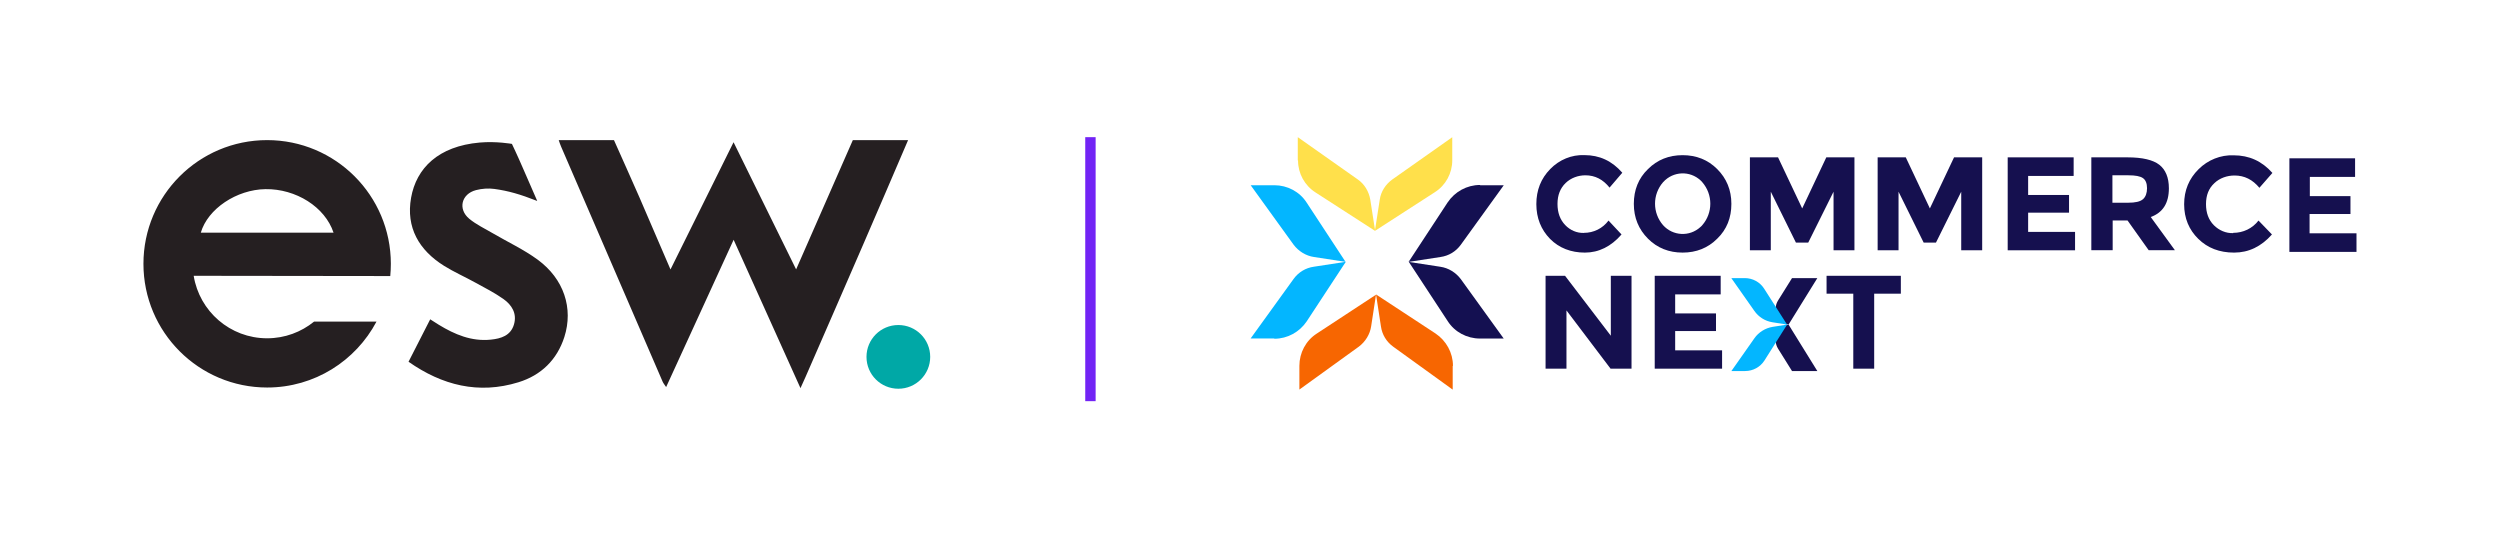 <svg xmlns="http://www.w3.org/2000/svg" id="Layer_1" width="390.05" height="83.99" viewBox="0 0 390.05 83.99"><g id="Page-1"><g id="Artboard"><g id="Group-39"><path id="Fill-1" d="M198.82,52.81h-3.7l6.7-9.28c.76-1.05,1.88-1.74,3.19-1.92l4.96-.76-6.09,9.28c-1.12,1.67-3.01,2.72-5.04,2.72h0l-.04-.04ZM209.98,40.86l-4.96-.76c-1.27-.18-2.43-.91-3.19-1.92l-6.7-9.28h3.7c2.03,0,3.95,1.01,5.04,2.72l6.09,9.28.04-.04Z" fill="#03b6ff" fill-rule="evenodd"></path><g id="Group-5"><path id="Fill-3" d="M202.48,25.02v-3.62l9.35,6.59c1.05.72,1.74,1.88,1.96,3.15l.76,4.89-9.31-6.01c-1.7-1.09-2.72-2.97-2.72-4.96h0l-.04-.04ZM214.51,36.04l.76-4.89c.18-1.27.91-2.39,1.96-3.15l9.35-6.59v3.62c0,1.99-1.01,3.88-2.72,4.96l-9.31,6.01-.04.04Z" fill="#ffe04b" fill-rule="evenodd"></path></g><path id="Fill-6" d="M226.65,57.09v3.7l-9.28-6.7c-1.05-.76-1.74-1.88-1.92-3.19l-.76-4.96,9.28,6.09c1.67,1.12,2.72,3.01,2.72,5.04h0l-.04.04ZM214.69,45.93l-.76,4.96c-.18,1.27-.91,2.43-1.92,3.19l-9.28,6.7v-3.7c0-2.03,1.01-3.95,2.72-5.04l9.28-6.09-.04-.04Z" fill="#f76601" fill-rule="evenodd"></path><path id="Fill-8" d="M230.92,28.9h3.7l-6.7,9.28c-.76,1.05-1.88,1.74-3.19,1.92l-4.96.76,6.09-9.28c1.12-1.67,3.01-2.72,5.04-2.72h0l.04.04ZM219.76,40.86l4.96.76c1.27.18,2.43.91,3.19,1.92l6.7,9.28h-3.7c-2.03,0-3.95-1.01-5.04-2.72l-6.09-9.28-.04.04Z" fill="#141051" fill-rule="evenodd"></path><path id="Fill-10" d="M247.12,36.33c1.52,0,2.93-.69,3.84-1.92l2.03,2.17c-1.63,1.88-3.55,2.83-5.72,2.83s-4.02-.72-5.43-2.14c-1.41-1.45-2.14-3.26-2.14-5.43s.72-3.99,2.17-5.47c1.41-1.45,3.33-2.25,5.33-2.17,2.36,0,4.31.91,5.91,2.75l-1.99,2.32c-1.01-1.27-2.25-1.92-3.77-1.92-1.12,0-2.25.4-3.08,1.2-.83.8-1.27,1.88-1.27,3.26s.4,2.46,1.2,3.3c.76.8,1.81,1.27,2.93,1.23" fill="#15104f" fill-rule="evenodd"></path><path id="Fill-12" d="M265.6,28.43c-1.52-1.7-4.09-1.85-5.8-.33-.11.11-.22.22-.33.33-1.67,1.92-1.67,4.78,0,6.7,1.52,1.7,4.13,1.85,5.83.29.11-.11.22-.18.29-.29,1.67-1.92,1.67-4.78,0-6.7M262.52,39.41c-2.14,0-3.95-.72-5.4-2.17s-2.21-3.26-2.21-5.43.72-3.99,2.21-5.43c1.45-1.45,3.26-2.17,5.4-2.17s3.95.72,5.4,2.17,2.21,3.26,2.21,5.43-.72,3.99-2.21,5.43c-1.45,1.45-3.26,2.17-5.4,2.17" fill="#15104f" fill-rule="evenodd"></path><polygon id="Fill-14" points="286.07 29.91 282.12 37.85 280.2 37.85 276.28 29.91 276.28 39.05 273.02 39.05 273.02 24.55 277.41 24.55 281.18 32.52 284.94 24.55 289.33 24.55 289.33 39.05 286.07 39.05 286.07 29.91" fill="#15104f" fill-rule="evenodd"></polygon><polygon id="Fill-16" points="305.99 29.91 302.05 37.85 300.13 37.85 296.21 29.91 296.21 39.05 292.95 39.05 292.95 24.55 297.34 24.55 301.1 32.52 304.87 24.55 309.26 24.55 309.26 39.05 305.99 39.05 305.99 29.91" fill="#15104f" fill-rule="evenodd"></polygon><polygon id="Fill-18" points="323.53 24.55 323.53 27.45 316.43 27.45 316.43 30.42 322.81 30.42 322.81 33.18 316.43 33.18 316.43 36.18 323.75 36.18 323.75 39.05 313.24 39.05 313.24 24.55 323.53 24.55" fill="#15104f" fill-rule="evenodd"></polygon><path id="Fill-20" d="M338.39,29.37c0,2.32-.94,3.8-2.83,4.49l3.77,5.18h-4.09l-3.3-4.64h-2.32v4.64h-3.33v-14.49h5.65c2.32,0,3.99.4,4.96,1.16s1.49,1.99,1.49,3.66h0ZM334.36,31.07c.4-.36.62-.94.62-1.7s-.22-1.3-.65-1.59c-.43-.29-1.16-.43-2.25-.43h-2.5v4.28h2.43c1.16,0,1.92-.18,2.32-.54h.04Z" fill="#15104f" fill-rule="evenodd"></path><path id="Fill-22" d="M348.42,36.33c1.56,0,3.01-.69,3.95-1.92l2.1,2.17c-1.67,1.88-3.62,2.83-5.91,2.83s-4.13-.72-5.58-2.14-2.21-3.22-2.21-5.4.76-3.99,2.25-5.47c1.45-1.45,3.44-2.25,5.47-2.17,2.43,0,4.42.91,6.05,2.75l-2.03,2.32c-1.05-1.27-2.32-1.92-3.88-1.92-1.16,0-2.32.4-3.15,1.2-.87.8-1.3,1.88-1.3,3.26s.4,2.46,1.23,3.3c.8.8,1.88,1.27,3.01,1.23" fill="#15104f" fill-rule="evenodd"></path><g id="Group-26"><polygon id="Fill-24" points="367.44 24.7 367.44 27.6 360.38 27.6 360.38 30.6 366.72 30.6 366.72 33.39 360.34 33.39 360.34 36.4 367.66 36.4 367.66 39.3 357.19 39.3 357.19 24.7 367.44 24.7" fill="#15104f" fill-rule="evenodd"></polygon></g><polygon id="Fill-27" points="251.32 43.03 254.55 43.03 254.55 57.52 251.28 57.52 244.4 48.43 244.4 57.52 241.14 57.52 241.14 43.03 244.18 43.03 251.32 52.38 251.32 43.03" fill="#15104f" fill-rule="evenodd"></polygon><polygon id="Fill-29" points="268.46 43.03 268.46 45.93 261.36 45.93 261.36 48.9 267.73 48.9 267.73 51.65 261.36 51.65 261.36 54.66 268.68 54.66 268.68 57.52 258.17 57.52 258.17 43.03 268.46 43.03" fill="#15104f" fill-rule="evenodd"></polygon><polygon id="Fill-31" points="292.41 45.82 292.41 57.52 289.15 57.52 289.15 45.82 284.98 45.82 284.98 43.03 296.57 43.03 296.57 45.82 292.41 45.82" fill="#15104f" fill-rule="evenodd"></polygon><path id="Fill-33" d="M279.55,43.39h3.99l-4.49,7.25h0c-1.7-.29-2.57-2.28-1.63-3.77l2.17-3.48h-.04Z" fill="#15104f" fill-rule="evenodd"></path><path id="Fill-35" d="M279.55,57.89h3.99l-4.49-7.25h0c-1.7.29-2.57,2.28-1.63,3.77l2.17,3.48h-.04Z" fill="#15104f" fill-rule="evenodd"></path><path id="Fill-37" d="M272.23,57.89h-2.1l3.59-5.11c.65-.94,1.7-1.59,2.83-1.78l2.28-.36-3.55,5.62c-.65,1.01-1.78,1.63-3.01,1.63h-.04ZM278.82,50.64l-2.28-.36c-1.16-.18-2.17-.83-2.83-1.78l-3.59-5.11h2.1c1.23,0,2.36.62,3.01,1.63l3.59,5.62Z" fill="#03b6ff" fill-rule="evenodd"></path></g></g></g><line x1="170.13" y1="21.4" x2="170.13" y2="62.59" fill="none" stroke="#7223f5" stroke-miterlimit="10" stroke-width="1.62"></line><g id="ESW_Logo_NoTag_PMS_"><path d="M145.13,55.68c0,2.74-2.22,4.97-4.97,4.97s-4.97-2.22-4.97-4.97,2.22-4.97,4.97-4.97,4.97,2.22,4.97,4.97" fill="#00a8a6"></path><path d="M31.33,36.3c1.08-3.72,5.58-6.72,10.08-6.79,4.76-.07,9.3,2.78,10.63,6.79h-20.71ZM60.89,43.06c.06-.63.09-1.26.09-1.9,0-10.66-8.64-19.3-19.3-19.3s-19.3,8.64-19.3,19.3,8.64,19.3,19.3,19.3c7.4,0,13.82-4.17,17.06-10.28h-9.74c-2,1.62-4.54,2.6-7.32,2.6-5.78,0-10.57-4.22-11.46-9.75l30.66.04h0ZM83.81,31.33c-.65-1.5-1.46-3.33-2.16-4.95-.92-2.14-1.78-3.93-1.78-3.93,0,0-2.45-.44-5.03-.21-6.46.57-9.88,4-10.7,8.6-.83,4.66,1.23,8.19,5.15,10.64,1.56.97,3.26,1.72,4.87,2.61,1.48.81,2.99,1.58,4.37,2.55,1.32.93,2.16,2.27,1.66,3.98-.51,1.75-2.03,2.21-3.61,2.37-3,.31-5.63-.8-8.12-2.32-.46-.28-.92-.58-1.34-.85-1.16,2.27-2.24,4.39-3.38,6.62,5.25,3.68,10.93,5.12,17.15,3.2,3.51-1.08,6.01-3.48,7.16-7.06,1.43-4.47-.06-9.07-4.18-12.08-2.18-1.59-4.67-2.75-7.01-4.12-1.23-.72-2.56-1.35-3.65-2.25-1.81-1.51-1.22-3.88,1.06-4.47.92-.24,1.96-.31,2.88-.18,2.17.3,3.98.82,6.63,1.86M141.68,21.86h-8.62c-2.9,6.61-5.79,13.21-8.85,20.17-3.3-6.71-6.48-13.18-9.76-19.84-3.31,6.67-6.51,13.12-9.84,19.85-1.69-3.93-3.25-7.57-4.83-11.21-1.31-3-2.66-5.98-3.99-8.97h-8.62c.12.34.22.68.37,1.01,5.28,12.23,10.56,24.46,15.85,36.69.11.25.3.47.54.83,3.52-7.67,6.96-15.19,10.53-22.98,3.53,7.83,6.93,15.38,10.43,23.15.33-.73.57-1.24.79-1.75,3.01-6.91,6.03-13.81,9.02-20.72,2.34-5.4,4.66-10.82,6.98-16.23h0Z" fill="#251f21"></path></g></svg>